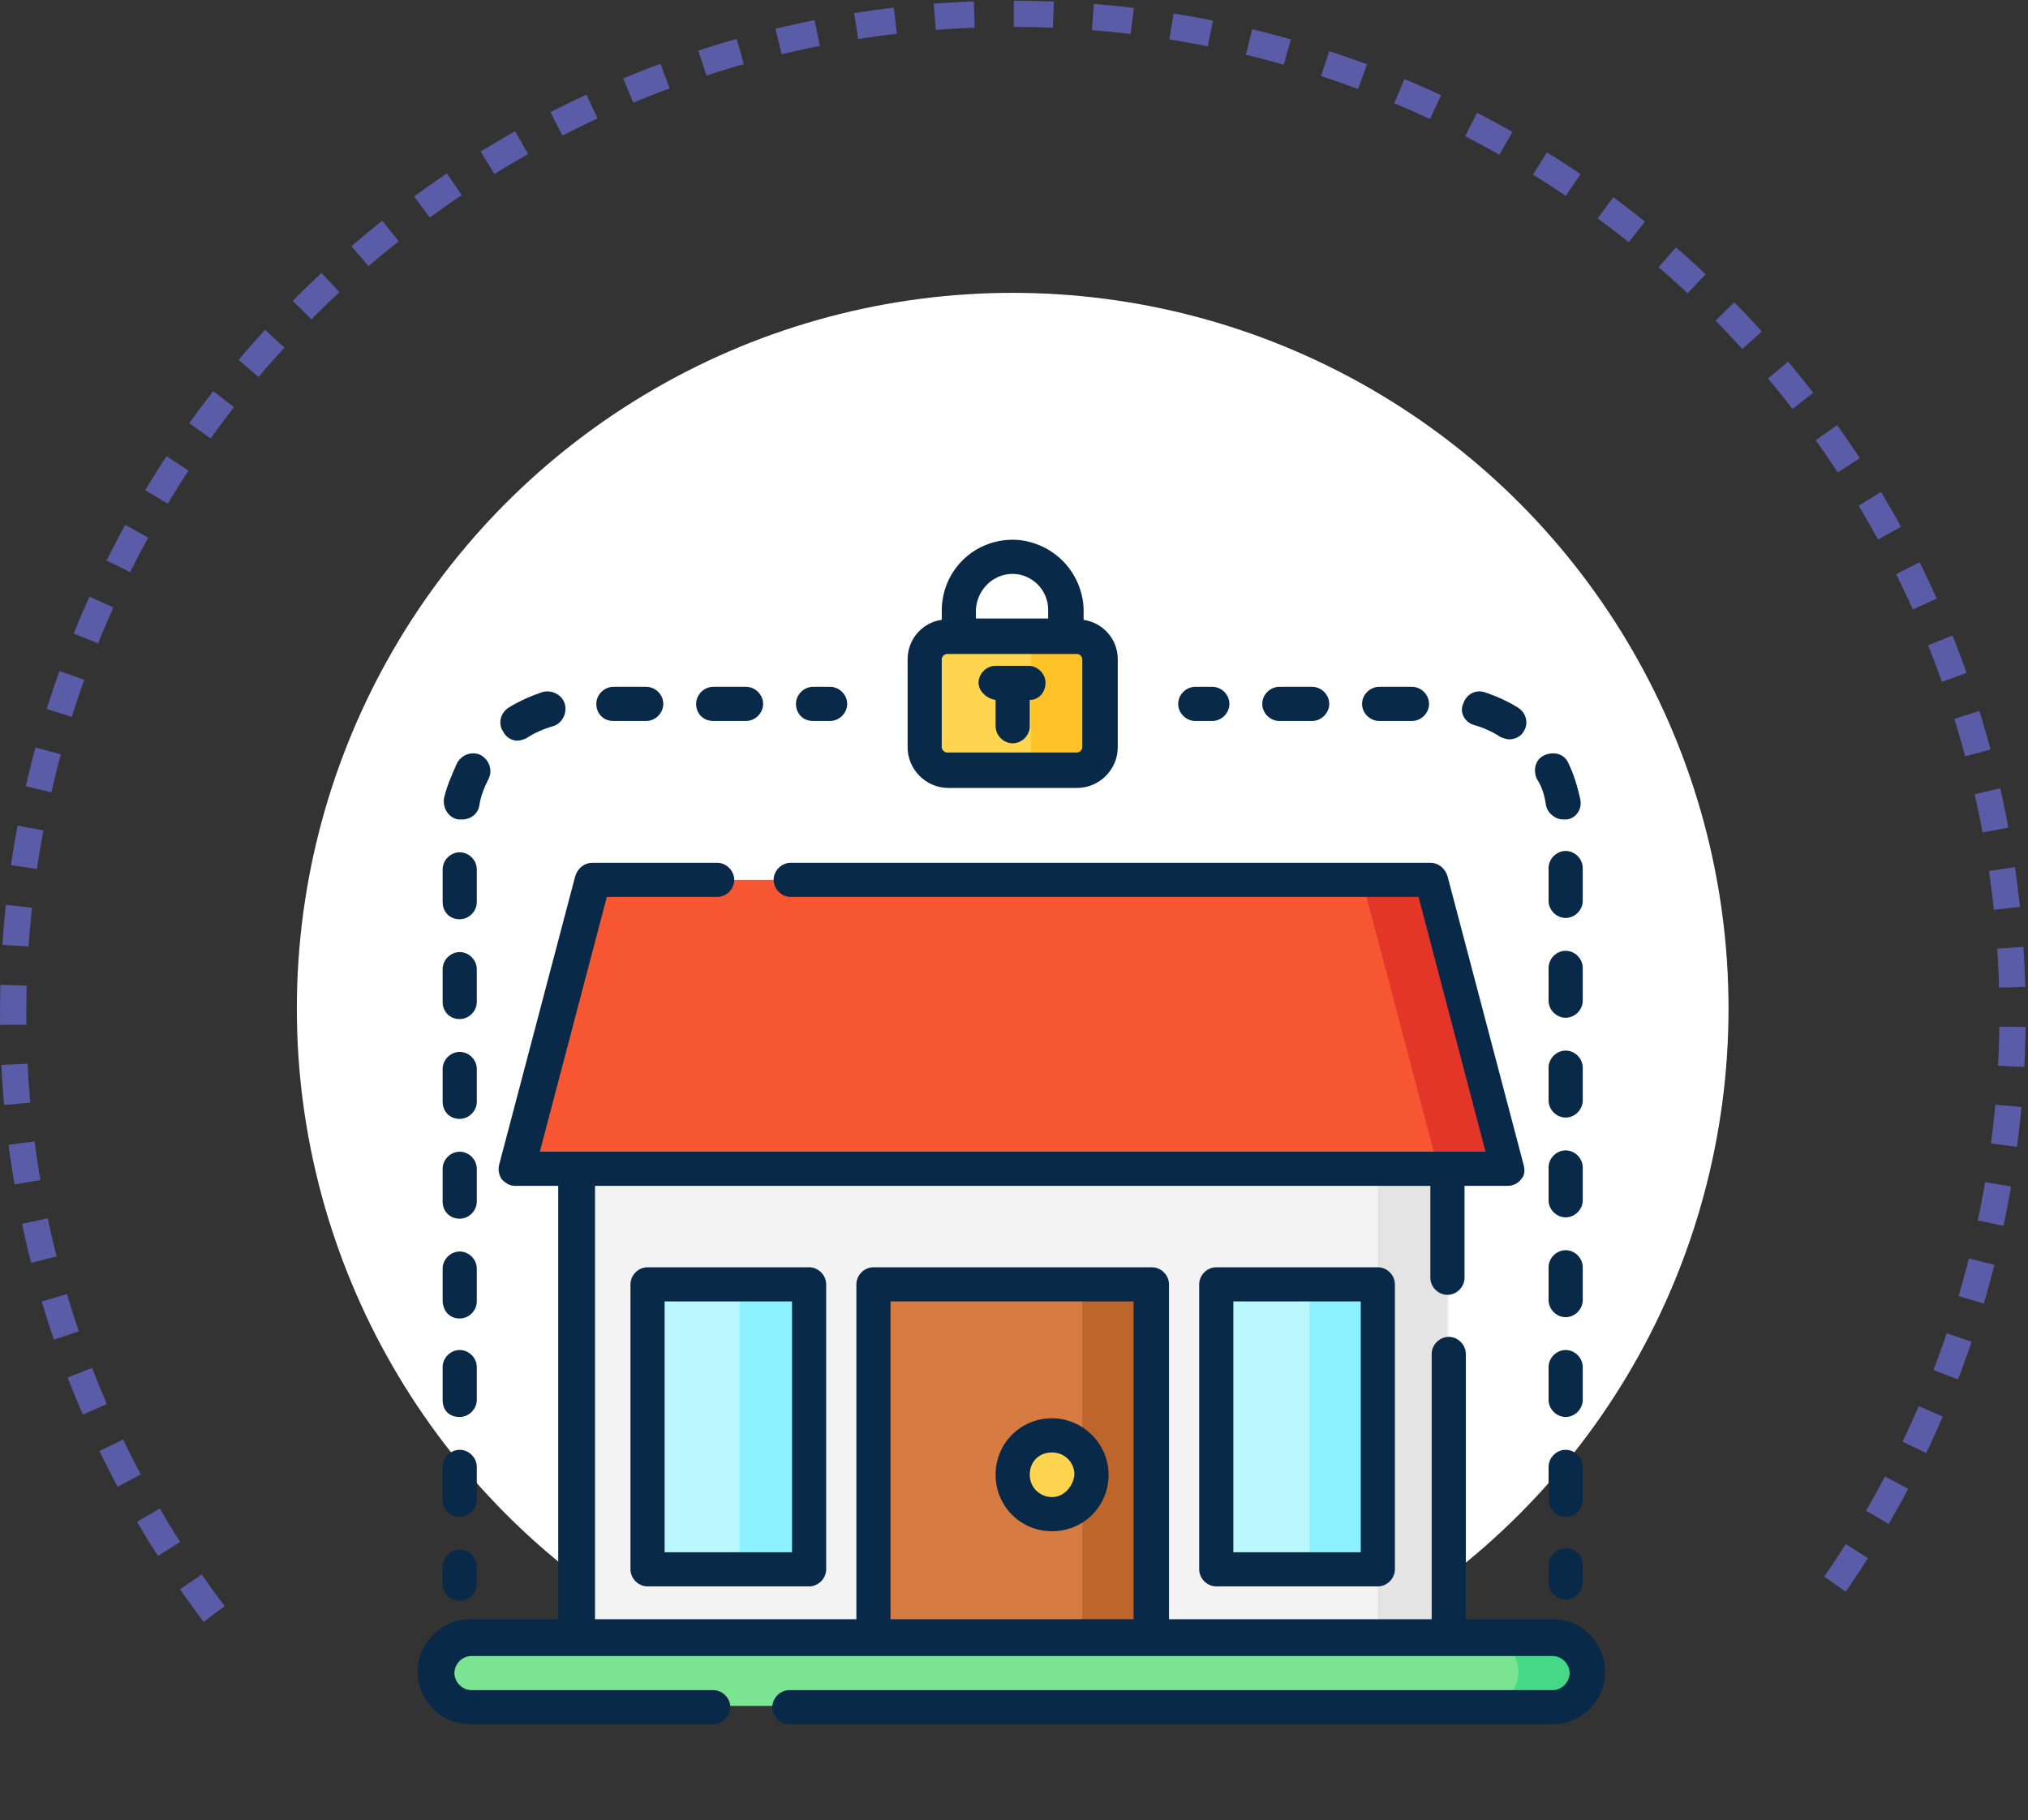 <?xml version="1.0" encoding="utf-8"?>
<!-- Generator: Adobe Illustrator 24.0.2, SVG Export Plug-In . SVG Version: 6.00 Build 0)  -->
<svg version="1.1" id="katman_1" xmlns="http://www.w3.org/2000/svg" xmlns:xlink="http://www.w3.org/1999/xlink" x="0px" y="0px"
	 viewBox="0 0 154.4 138.6" style="enable-background:new 0 0 154.4 138.6;" xml:space="preserve">
<rect x="0" y="0" width="154.4" height="138.6" fill="#333333" stroke="none"/>
<style type="text/css">
	.st0{fill:#FFFFFF;}
	.st1{fill:none;stroke:#5B5CA8;stroke-width:2;stroke-miterlimit:10;stroke-dasharray:3.013,3.013;}
	.st2{clip-path:url(#SVGID_2_);}
	.st3{fill:#F3F3F3;}
	.st4{fill:#E4E4E4;}
	.st5{fill:#BBF7FF;}
	.st6{fill:#8BF0FF;}
	.st7{fill:#D67B42;}
	.st8{fill:#BE652B;}
	.st9{fill:#F75632;}
	.st10{fill:#E33629;}
	.st11{fill:#7BE492;}
	.st12{fill:#45D987;}
	.st13{fill:#FFD54F;}
	.st14{fill:#FFC328;}
	.st15{fill:#082947;}
</style>
<title>teacher</title>
<g id="Icons">
	<circle class="st0" cx="77.1" cy="76.8" r="54.5"/>
	<path class="st1" d="M16.3,122.9C-9,89.3-2.2,41.5,31.4,16.3S112.8-2.2,138,31.5c20.3,27.1,20.3,64.4,0,91.5"/>
</g>
<g>
	<g>
		<g>
			<defs>
				<circle id="SVGID_1_" cx="77.2" cy="77" r="72"/>
			</defs>
			<clipPath id="SVGID_2_">
				<use xlink:href="#SVGID_1_"  style="overflow:visible;"/>
			</clipPath>
			<g class="st2">
				<g>
					<path class="st3" d="M44,89h66.3v35.6H44V89z"/>
					<path class="st4" d="M104.9,89h5.3v35.6h-5.3V89z"/>
					<path class="st5" d="M92.6,97.8h12.3v21.7H92.6V97.8z"/>
					<path class="st6" d="M99.7,97.8h5.3v21.7h-5.3V97.8z"/>
					<path class="st5" d="M49.3,97.8h12.3v21.7H49.3V97.8z"/>
					<path class="st6" d="M56.3,97.8h5.3v21.7h-5.3V97.8z"/>
					<path class="st7" d="M66.5,97.8h21.2v26.9H66.5V97.8z"/>
					<path class="st8" d="M82.4,97.8h5.3v26.9h-5.3V97.8z"/>
					<path class="st9" d="M114.8,89H39.4l5.8-22H109L114.8,89z"/>
					<path class="st10" d="M109,67h-5.3l5.8,22h5.3L109,67z"/>
					<path class="st11" d="M118.3,129.9H35.9c-1.5,0-2.6-1.2-2.6-2.6c0-1.5,1.2-2.6,2.6-2.6h82.3c1.5,0,2.6,1.2,2.6,2.6
						C120.9,128.8,119.7,129.9,118.3,129.9z"/>
					<path class="st12" d="M118.3,124.7H113c1.5,0,2.6,1.2,2.6,2.6c0,1.5-1.2,2.6-2.6,2.6h5.3c1.5,0,2.6-1.2,2.6-2.6
						C120.9,125.8,119.7,124.7,118.3,124.7z"/>
					<circle class="st13" cx="80.1" cy="112.3" r="3"/>
					<path class="st13" d="M82,58.6h-9.9c-1,0-1.8-0.8-1.8-1.8v-6.7c0-1,0.8-1.8,1.8-1.8H82c1,0,1.8,0.8,1.8,1.8v6.7
						C83.8,57.9,83,58.6,82,58.6z"/>
					<path class="st14" d="M82,48.4h-5.3c1,0,1.8,0.8,1.8,1.8v6.7c0,1-0.8,1.8-1.8,1.8H82c1,0,1.8-0.8,1.8-1.8v-6.7
						C83.8,49.2,83,48.4,82,48.4z"/>
					<g>
						<path class="st15" d="M92.6,96.5c-0.7,0-1.3,0.6-1.3,1.3v21.7c0,0.7,0.6,1.3,1.3,1.3h12.3c0.7,0,1.3-0.6,1.3-1.3V97.8
							c0-0.7-0.6-1.3-1.3-1.3H92.6z M103.6,118.2h-9.7V99.1h9.7V118.2z"/>
						<path class="st15" d="M49.3,96.5c-0.7,0-1.3,0.6-1.3,1.3v21.7c0,0.7,0.6,1.3,1.3,1.3h12.3c0.7,0,1.3-0.6,1.3-1.3V97.8
							c0-0.7-0.6-1.3-1.3-1.3H49.3z M60.3,118.2h-9.7V99.1h9.7V118.2z"/>
						<path class="st15" d="M118.3,123.3h-6.7v-20.2c0-0.7-0.6-1.3-1.3-1.3s-1.3,0.6-1.3,1.3v20.2H89V97.8c0-0.7-0.6-1.3-1.3-1.3
							H66.5c-0.7,0-1.3,0.6-1.3,1.3v25.5H45.3v-33h63.6v7c0,0.7,0.6,1.3,1.3,1.3s1.3-0.6,1.3-1.3v-7h3.3c0.4,0,0.8-0.2,1-0.5
							c0.3-0.3,0.3-0.7,0.2-1.1l-5.8-22c-0.2-0.6-0.7-1-1.3-1H60.2c-0.7,0-1.3,0.6-1.3,1.3s0.6,1.3,1.3,1.3H108l5.1,19.4h-72
							l5.1-19.4h8.4c0.7,0,1.3-0.6,1.3-1.3s-0.6-1.3-1.3-1.3h-9.5c-0.6,0-1.1,0.4-1.3,1l-5.8,22c-0.1,0.4,0,0.8,0.2,1.1
							c0.3,0.3,0.6,0.5,1,0.5h3.3v33h-6.7c-2.2,0-4,1.8-4,4s1.8,4,4,4h18.5c0.7,0,1.3-0.6,1.3-1.3s-0.6-1.3-1.3-1.3H35.9
							c-0.7,0-1.3-0.6-1.3-1.3s0.6-1.3,1.3-1.3h82.3c0.7,0,1.3,0.6,1.3,1.3c0,0.7-0.6,1.3-1.3,1.3H60.1c-0.7,0-1.3,0.6-1.3,1.3
							s0.6,1.3,1.3,1.3h58.1c2.2,0,4-1.8,4-4S120.4,123.3,118.3,123.3z M67.8,123.3V99.1h18.5v24.2H67.8z"/>
						<path class="st15" d="M80.1,108c-2.4,0-4.3,1.9-4.3,4.3s1.9,4.3,4.3,4.3s4.3-1.9,4.3-4.3S82.4,108,80.1,108z M80.1,114
							c-0.9,0-1.7-0.7-1.7-1.7s0.7-1.7,1.7-1.7c0.9,0,1.7,0.7,1.7,1.7C81.7,113.2,81,114,80.1,114z"/>
						<path class="st15" d="M35,121.9c0.7,0,1.3-0.6,1.3-1.3v-1.3c0-0.7-0.6-1.3-1.3-1.3s-1.3,0.6-1.3,1.3v1.3
							C33.7,121.3,34.2,121.9,35,121.9z"/>
						<path class="st15" d="M34.9,62.4c0.1,0,0.2,0,0.3,0c0.6,0,1.2-0.4,1.3-1.1c0.1-0.7,0.4-1.4,0.7-2s0.1-1.4-0.6-1.8
							c-0.6-0.3-1.4-0.1-1.8,0.6c-0.4,0.9-0.8,1.8-1,2.7C33.7,61.6,34.2,62.3,34.9,62.4z"/>
						<path class="st15" d="M46.7,54.9h2.5c0.7,0,1.3-0.6,1.3-1.3s-0.6-1.3-1.3-1.3h-2.5c-0.7,0-1.3,0.6-1.3,1.3
							S45.9,54.9,46.7,54.9z"/>
						<path class="st15" d="M39.4,56.4c0.2,0,0.5-0.1,0.7-0.2c0.6-0.4,1.3-0.7,2-0.9s1.1-1,0.9-1.7c-0.2-0.7-1-1.1-1.7-0.9
							c-0.9,0.3-1.8,0.7-2.6,1.2c-0.6,0.4-0.8,1.2-0.4,1.8C38.5,56.1,38.9,56.4,39.4,56.4z"/>
						<path class="st15" d="M54.3,54.9h2.5c0.7,0,1.3-0.6,1.3-1.3s-0.6-1.3-1.3-1.3h-2.5c-0.7,0-1.3,0.6-1.3,1.3
							S53.5,54.9,54.3,54.9z"/>
						<path class="st15" d="M35,70c0.7,0,1.3-0.6,1.3-1.3v-2.5c0-0.7-0.6-1.3-1.3-1.3s-1.3,0.6-1.3,1.3v2.5C33.7,69.4,34.2,70,35,70
							z"/>
						<path class="st15" d="M35,100.4c0.7,0,1.3-0.6,1.3-1.3v-2.5c0-0.7-0.6-1.3-1.3-1.3s-1.3,0.6-1.3,1.3V99
							C33.7,99.8,34.2,100.4,35,100.4z"/>
						<path class="st15" d="M35,107.9c0.7,0,1.3-0.6,1.3-1.3v-2.5c0-0.7-0.6-1.3-1.3-1.3s-1.3,0.6-1.3,1.3v2.5
							C33.7,107.4,34.2,107.9,35,107.9z"/>
						<path class="st15" d="M35,115.5c0.7,0,1.3-0.6,1.3-1.3v-2.5c0-0.7-0.6-1.3-1.3-1.3s-1.3,0.6-1.3,1.3v2.5
							C33.7,114.9,34.2,115.5,35,115.5z"/>
						<path class="st15" d="M35,92.8c0.7,0,1.3-0.6,1.3-1.3V89c0-0.7-0.6-1.3-1.3-1.3s-1.3,0.6-1.3,1.3v2.5
							C33.7,92.2,34.2,92.8,35,92.8z"/>
						<path class="st15" d="M35,77.6c0.7,0,1.3-0.6,1.3-1.3v-2.5c0-0.7-0.6-1.3-1.3-1.3s-1.3,0.6-1.3,1.3v2.5
							C33.7,77,34.2,77.6,35,77.6z"/>
						<path class="st15" d="M35,85.2c0.7,0,1.3-0.6,1.3-1.3v-2.5c0-0.7-0.6-1.3-1.3-1.3s-1.3,0.6-1.3,1.3v2.5
							C33.7,84.6,34.2,85.2,35,85.2z"/>
						<path class="st15" d="M61.9,54.9h1.3c0.7,0,1.3-0.6,1.3-1.3s-0.6-1.3-1.3-1.3h-1.3c-0.7,0-1.3,0.6-1.3,1.3
							S61.1,54.9,61.9,54.9z"/>
						<path class="st15" d="M119.2,117.9c-0.7,0-1.3,0.6-1.3,1.3v1.3c0,0.7,0.6,1.3,1.3,1.3s1.3-0.6,1.3-1.3v-1.3
							C120.5,118.5,120,117.9,119.2,117.9z"/>
						<path class="st15" d="M120.5,66.1c0-0.7-0.6-1.3-1.3-1.3s-1.3,0.6-1.3,1.3v2.5c0,0.7,0.6,1.3,1.3,1.3s1.3-0.6,1.3-1.3V66.1z"
							/>
						<path class="st15" d="M120.5,88.9c0-0.7-0.6-1.3-1.3-1.3s-1.3,0.6-1.3,1.3v2.5c0,0.7,0.6,1.3,1.3,1.3s1.3-0.6,1.3-1.3V88.9z"
							/>
						<path class="st15" d="M120.5,73.7c0-0.7-0.6-1.3-1.3-1.3s-1.3,0.6-1.3,1.3v2.5c0,0.7,0.6,1.3,1.3,1.3s1.3-0.6,1.3-1.3V73.7z"
							/>
						<path class="st15" d="M120.5,81.3c0-0.7-0.6-1.3-1.3-1.3s-1.3,0.6-1.3,1.3v2.5c0,0.7,0.6,1.3,1.3,1.3s1.3-0.6,1.3-1.3V81.3z"
							/>
						<path class="st15" d="M120.5,96.5c0-0.7-0.6-1.3-1.3-1.3s-1.3,0.6-1.3,1.3V99c0,0.7,0.6,1.3,1.3,1.3s1.3-0.6,1.3-1.3V96.5z"/>
						<path class="st15" d="M120.5,104.1c0-0.7-0.6-1.3-1.3-1.3s-1.3,0.6-1.3,1.3v2.5c0,0.7,0.6,1.3,1.3,1.3s1.3-0.6,1.3-1.3V104.1z
							"/>
						<path class="st15" d="M120.5,111.7c0-0.7-0.6-1.3-1.3-1.3s-1.3,0.6-1.3,1.3v2.5c0,0.7,0.6,1.3,1.3,1.3s1.3-0.6,1.3-1.3V111.7z
							"/>
						<path class="st15" d="M117.7,61.3c0.1,0.6,0.7,1.1,1.3,1.1c0.1,0,0.2,0,0.3,0c0.7-0.1,1.2-0.8,1-1.6c-0.2-0.9-0.5-1.9-0.9-2.7
							c-0.3-0.7-1.1-0.9-1.8-0.6c-0.7,0.3-0.9,1.1-0.6,1.8C117.4,59.9,117.6,60.6,117.7,61.3L117.7,61.3z"/>
						<path class="st15" d="M105,54.9h2.5c0.7,0,1.3-0.6,1.3-1.3s-0.6-1.3-1.3-1.3H105c-0.7,0-1.3,0.6-1.3,1.3S104.3,54.9,105,54.9z
							"/>
						<path class="st15" d="M97.4,54.9h2.5c0.7,0,1.3-0.6,1.3-1.3s-0.6-1.3-1.3-1.3h-2.5c-0.7,0-1.3,0.6-1.3,1.3
							S96.7,54.9,97.4,54.9z"/>
						<path class="st15" d="M112.2,55.2c0.7,0.2,1.4,0.5,2,0.9c0.2,0.1,0.5,0.2,0.7,0.2c0.4,0,0.9-0.2,1.1-0.6
							c0.4-0.6,0.2-1.4-0.4-1.8c-0.8-0.5-1.7-0.9-2.6-1.2c-0.7-0.2-1.4,0.2-1.6,0.9C111.1,54.2,111.5,55,112.2,55.2z"/>
						<path class="st15" d="M91,54.9h1.3c0.7,0,1.3-0.6,1.3-1.3s-0.6-1.3-1.3-1.3H91c-0.7,0-1.3,0.6-1.3,1.3S90.3,54.9,91,54.9z"/>
						<path class="st15" d="M72.2,60H82c1.7,0,3.1-1.4,3.1-3.1v-6.7c0-1.6-1.2-2.8-2.6-3v-0.7c0-1.4-0.6-2.8-1.6-3.8
							s-2.4-1.6-3.8-1.6c-3,0-5.4,2.4-5.4,5.4v0.7c-1.5,0.2-2.6,1.5-2.6,3v6.7C69.1,58.6,70.5,60,72.2,60L72.2,60z M77.1,43.7
							c0.7,0,1.4,0.3,1.9,0.8s0.8,1.2,0.8,1.9v0.7h-5.5v-0.7C74.4,44.9,75.6,43.7,77.1,43.7z M71.7,50.2c0-0.2,0.2-0.4,0.4-0.4H82
							c0.2,0,0.4,0.2,0.4,0.4v6.7c0,0.2-0.2,0.4-0.4,0.4h-9.9c-0.2,0-0.4-0.2-0.4-0.4V50.2z"/>
						<path class="st15" d="M75.8,53.3v2c0,0.7,0.6,1.3,1.3,1.3s1.3-0.6,1.3-1.3v-2c0.7,0,1.2-0.6,1.2-1.3s-0.6-1.3-1.3-1.3h-2.5
							c-0.7,0-1.3,0.6-1.3,1.3C74.5,52.6,75.1,53.2,75.8,53.3z"/>
					</g>
				</g>
			</g>
		</g>
	</g>
</g>
</svg>
